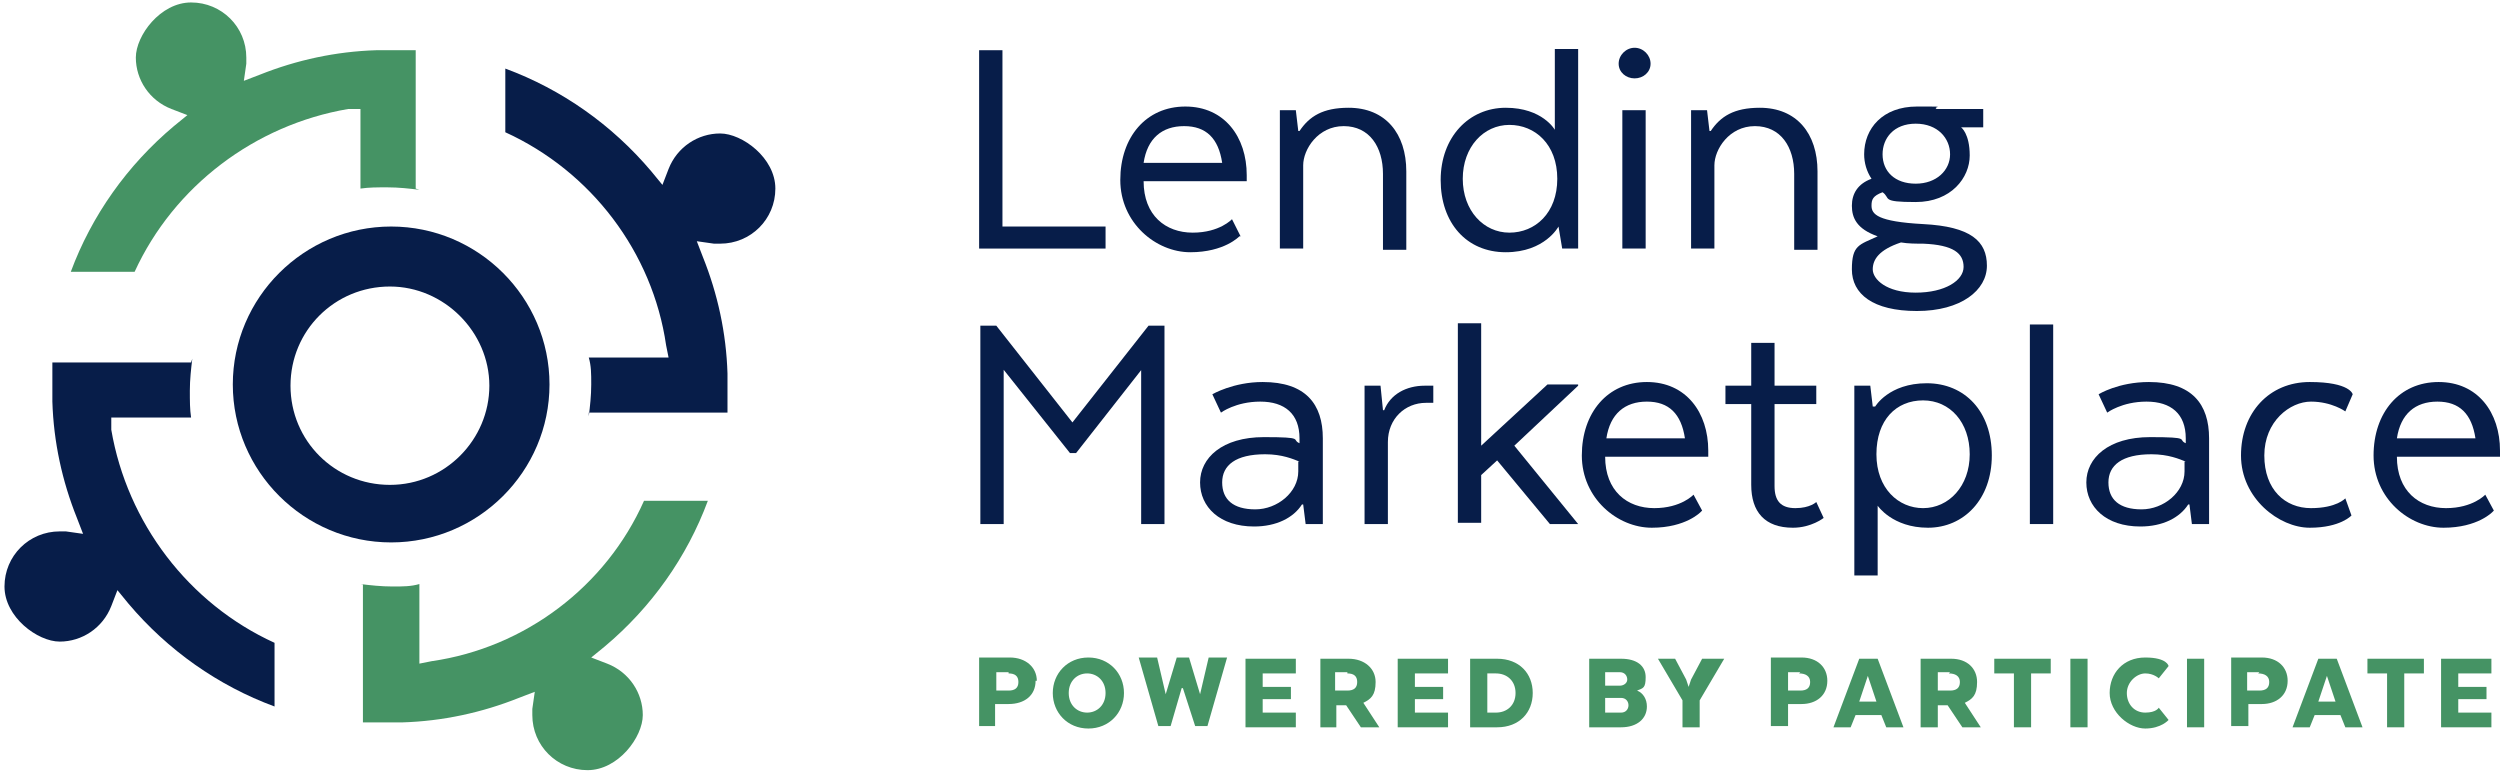 <?xml version="1.0" encoding="UTF-8"?> <svg xmlns="http://www.w3.org/2000/svg" width="375" height="116" viewBox="0 0 375 116" fill="none"><path d="M171.358 55.283L161.415 67.956H160.494L150.552 55.467V78.608H147.053V48.855H149.447L160.863 63.364L172.278 48.855H174.672V78.608H171.174V55.283H171.358Z" fill="#071D49"></path><path d="M198.24 78.608H195.846L195.478 75.669H195.294C194.005 77.689 191.427 78.975 188.113 78.975C182.957 78.975 180.011 76.037 180.011 72.363C180.011 68.69 183.326 65.568 189.586 65.568C195.846 65.568 193.637 65.935 194.926 66.486V65.752C194.926 62.079 192.716 60.242 189.034 60.242C185.351 60.242 183.142 61.895 183.142 61.895L181.853 59.14C181.853 59.14 184.983 57.303 189.402 57.303C195.846 57.303 198.424 60.609 198.424 65.752V78.608H198.24ZM194.926 69.241C194.005 68.874 192.348 68.139 189.77 68.139C185.351 68.139 183.326 69.792 183.326 72.363C183.326 74.935 184.983 76.404 188.297 76.404C191.611 76.404 194.741 73.833 194.741 70.71V69.241H194.926Z" fill="#071D49"></path><path d="M214.995 60.425H213.891C210.76 60.425 208.183 62.813 208.183 66.302V78.608H204.684V57.854H207.078L207.446 61.527H207.63C208.551 59.14 210.945 57.854 213.706 57.854H214.995V60.609V60.425Z" fill="#071D49"></path><path d="M236.722 57.855L227.148 66.854L236.722 78.608H232.487L224.57 69.058L222.176 71.262V78.424H218.678V48.488H222.176V66.854L232.119 57.671H236.722V57.855Z" fill="#071D49"></path><path d="M255.135 76.771C255.135 76.771 252.925 79.159 247.77 79.159C242.614 79.159 237.274 74.751 237.274 68.323C237.274 61.895 241.141 57.303 247.033 57.303C252.925 57.303 256.239 61.895 256.239 67.588V68.507H240.773C240.773 73.649 244.087 76.22 248.138 76.22C252.189 76.22 254.03 74.2 254.03 74.2L255.319 76.588L255.135 76.771ZM240.957 65.752H252.741C252.189 62.079 250.347 60.242 247.033 60.242C243.719 60.242 241.509 62.079 240.957 65.752Z" fill="#071D49"></path><path d="M262.684 57.855V51.426H266.182V57.855H272.442V60.609H266.182V72.915C266.182 75.118 267.103 76.22 269.312 76.22C271.522 76.22 272.442 75.302 272.442 75.302L273.547 77.69C273.547 77.69 271.706 79.159 268.944 79.159C264.709 79.159 262.684 76.771 262.684 72.731V60.609H258.817V57.855H262.684Z" fill="#071D49"></path><path d="M281.649 75.853V86.321H278.15V57.854H280.544L280.912 60.977H281.28C281.28 60.977 283.306 57.487 289.014 57.487C294.721 57.487 298.772 61.711 298.772 68.323C298.772 74.934 294.537 79.159 289.198 79.159C283.858 79.159 281.649 75.853 281.649 75.853ZM288.461 76.22C292.328 76.22 295.458 72.914 295.458 68.139C295.458 63.364 292.512 60.058 288.461 60.058C284.41 60.058 281.464 62.997 281.464 68.139C281.464 73.282 284.779 76.22 288.461 76.22Z" fill="#071D49"></path><path d="M304.48 48.672H307.978V78.608H304.48V48.672Z" fill="#071D49"></path><path d="M331.178 78.608H328.785L328.416 75.669H328.232C326.943 77.689 324.366 78.975 321.051 78.975C315.896 78.975 312.95 76.037 312.95 72.363C312.95 68.69 316.264 65.568 322.524 65.568C328.785 65.568 326.575 65.935 327.864 66.486V65.752C327.864 62.079 325.655 60.242 321.972 60.242C318.29 60.242 316.08 61.895 316.08 61.895L314.791 59.14C314.791 59.14 317.737 57.303 322.34 57.303C328.785 57.303 331.362 60.609 331.362 65.752V78.608H331.178ZM327.864 69.241C326.943 68.874 325.286 68.139 322.709 68.139C318.29 68.139 316.264 69.792 316.264 72.363C316.264 74.935 317.921 76.404 321.236 76.404C324.55 76.404 327.68 73.833 327.68 70.71V69.241H327.864Z" fill="#071D49"></path><path d="M336.15 68.323C336.15 61.895 340.385 57.303 346.461 57.303C352.537 57.303 352.905 59.14 352.905 59.14L351.8 61.711C351.8 61.711 349.775 60.242 346.645 60.242C343.515 60.242 339.648 63.181 339.648 68.323C339.648 73.465 342.778 76.22 346.645 76.22C350.511 76.22 351.8 74.751 351.8 74.751L352.721 77.322C352.721 77.322 351.064 79.159 346.461 79.159C341.858 79.159 336.15 74.751 336.15 68.323Z" fill="#071D49"></path><path d="M373.895 76.771C373.895 76.771 371.686 79.159 366.53 79.159C361.375 79.159 356.035 74.751 356.035 68.323C356.035 61.895 359.902 57.303 365.794 57.303C371.686 57.303 375 61.895 375 67.588V68.507H359.534C359.534 73.649 362.848 76.22 366.899 76.22C370.949 76.22 372.791 74.2 372.791 74.2L374.079 76.588L373.895 76.771ZM359.534 65.752H371.318C370.765 62.079 368.924 60.242 365.61 60.242C362.295 60.242 360.086 62.079 359.534 65.752Z" fill="#071D49"></path><path d="M146.869 37.285V7.532H150.368V33.979H165.834V37.285H146.869Z" fill="#071D49"></path><path d="M185.904 35.448C185.904 35.448 183.694 37.836 178.539 37.836C173.383 37.836 168.044 33.428 168.044 27C168.044 20.572 171.91 15.98 177.802 15.98C183.694 15.98 187.009 20.572 187.009 26.265V27.184H171.542C171.542 32.326 174.856 34.897 178.907 34.897C182.958 34.897 184.799 32.877 184.799 32.877L186.088 35.448H185.904ZM171.542 24.429H183.326C182.774 20.756 180.932 18.919 177.618 18.919C174.304 18.919 172.094 20.756 171.542 24.429Z" fill="#071D49"></path><path d="M191.98 16.532H194.374L194.742 19.654H194.926C196.399 17.45 198.424 16.164 202.291 16.164C207.815 16.164 210.945 20.021 210.945 25.715V37.469H207.446V26.082C207.446 22.041 205.421 18.919 201.554 18.919C197.688 18.919 195.478 22.409 195.478 24.796V37.285H191.98V16.532Z" fill="#071D49"></path><path d="M233.224 19.286V7.349H236.722V37.285H234.329L233.776 33.979C233.776 33.979 231.751 37.836 225.859 37.836C219.967 37.836 216.1 33.428 216.1 27C216.1 20.572 220.335 16.164 225.859 16.164C231.383 16.164 233.224 19.47 233.224 19.47V19.286ZM226.411 18.735C222.545 18.735 219.415 22.041 219.415 26.816C219.415 31.591 222.545 34.897 226.411 34.897C230.278 34.897 233.592 31.959 233.592 26.816C233.592 21.674 230.278 18.735 226.411 18.735Z" fill="#071D49"></path><path d="M242.798 9.553C242.798 8.267 243.903 7.165 245.192 7.165C246.481 7.165 247.586 8.267 247.586 9.553C247.586 10.838 246.481 11.757 245.192 11.757C243.903 11.757 242.798 10.838 242.798 9.553ZM243.351 16.532H246.849V37.285H243.351V16.532Z" fill="#071D49"></path><path d="M253.662 16.532H256.056L256.424 19.654H256.608C258.081 17.45 260.106 16.164 263.973 16.164C269.497 16.164 272.627 20.021 272.627 25.715V37.469H269.129V26.082C269.129 22.041 267.103 18.919 263.237 18.919C259.37 18.919 257.16 22.409 257.16 24.796V37.285H253.662V16.532Z" fill="#071D49"></path><path d="M294.169 19.103C294.169 19.103 295.458 20.021 295.458 23.327C295.458 26.633 292.696 30.306 287.357 30.306C282.017 30.306 283.674 29.755 282.385 28.837C280.912 29.387 280.728 29.939 280.728 30.857C280.728 32.142 281.649 33.244 288.461 33.612C295.642 33.979 298.036 36.183 298.036 39.856C298.036 43.529 294.169 46.651 287.541 46.651C280.912 46.651 277.782 44.08 277.782 40.407C277.782 36.734 278.887 36.734 281.649 35.448C278.519 34.346 277.782 32.693 277.782 30.857C277.782 29.02 278.703 27.551 280.728 26.816C279.992 25.714 279.623 24.429 279.623 23.143C279.623 19.286 282.385 15.98 287.541 15.98C292.696 15.98 289.75 15.98 290.487 16.348H297.484V19.103H294.169ZM285.147 36.367C281.833 37.468 280.912 38.938 280.912 40.407C280.912 41.876 282.938 43.896 287.357 43.896C291.776 43.896 294.538 42.06 294.538 40.04C294.538 38.019 293.065 36.734 288.461 36.55C287.357 36.55 286.252 36.55 285.147 36.367ZM282.385 23.143C282.385 25.714 284.227 27.551 287.357 27.551C290.487 27.551 292.512 25.531 292.512 23.143C292.512 20.756 290.671 18.552 287.357 18.552C284.043 18.552 282.385 20.756 282.385 23.143Z" fill="#071D49"></path><path d="M155.339 102.116C155.339 104.32 153.682 105.605 151.288 105.605H149.263V108.911H146.869V98.626H151.473C153.866 98.626 155.523 100.096 155.523 102.116H155.339ZM151.288 100.83H149.447V103.585H151.288C152.209 103.585 152.761 103.218 152.761 102.3C152.761 101.381 152.209 101.014 151.288 101.014V100.83Z" fill="#459364"></path><path d="M157.917 103.953C157.917 101.014 160.126 98.626 163.256 98.626C166.386 98.626 168.596 101.014 168.596 103.953C168.596 106.891 166.386 109.279 163.256 109.279C160.126 109.279 157.917 106.891 157.917 103.953ZM165.834 103.953C165.834 102.116 164.545 101.014 163.072 101.014C161.599 101.014 160.31 102.116 160.31 103.953C160.31 105.789 161.599 106.891 163.072 106.891C164.545 106.891 165.834 105.789 165.834 103.953Z" fill="#459364"></path><path d="M177.25 103.218L175.593 108.911H173.752L170.806 98.626H173.568L174.856 104.136L176.514 98.626H178.355L180.012 104.136L181.301 98.626H184.063L181.117 108.911H179.275L177.434 103.218H177.25Z" fill="#459364"></path><path d="M193.637 104.871H189.402V106.891H194.374V109.095H186.825V98.81H194.374V101.014H189.402V103.034H193.637V105.054V104.871Z" fill="#459364"></path><path d="M202.291 98.81C204.685 98.81 206.342 100.279 206.342 102.3C206.342 104.32 205.605 104.871 204.501 105.422L206.894 109.095H204.132L201.923 105.789H200.45V109.095H198.056V98.81H202.659H202.291ZM202.107 100.83H200.266V103.585H202.107C203.028 103.585 203.58 103.218 203.58 102.3C203.58 101.381 203.028 101.014 202.107 101.014V100.83Z" fill="#459364"></path><path d="M216.469 104.871H212.234V106.891H217.205V109.095H209.656V98.81H217.205V101.014H212.234V103.034H216.469V105.054V104.871Z" fill="#459364"></path><path d="M224.57 109.095H220.519V98.81H224.57C227.884 98.81 229.91 101.014 229.91 103.952C229.91 106.891 227.884 109.095 224.57 109.095ZM223.097 100.83V106.891H224.386C226.043 106.891 227.332 105.789 227.332 103.952C227.332 102.116 226.043 101.014 224.386 101.014H223.097V100.83Z" fill="#459364"></path><path d="M243.167 109.095H238.38V98.81H243.167C245.561 98.81 246.849 99.912 246.849 101.565C246.849 103.218 246.481 103.218 245.561 103.585C246.481 103.952 247.034 104.871 247.034 105.973C247.034 107.809 245.561 109.095 243.167 109.095ZM242.983 100.83H240.773V102.851H242.983C243.535 102.851 244.088 102.483 244.088 101.932C244.088 101.381 243.719 100.83 242.983 100.83ZM240.773 104.687V106.891H243.167C243.903 106.891 244.272 106.34 244.272 105.789C244.272 105.238 243.903 104.687 243.167 104.687H240.589H240.773Z" fill="#459364"></path><path d="M255.872 98.81H258.633L254.951 105.054V109.095H252.373V105.054L248.691 98.81H251.268L252.926 101.932L253.294 103.034L253.662 101.932L255.319 98.81H255.872Z" fill="#459364"></path><path d="M274.1 102.116C274.1 104.32 272.443 105.605 270.233 105.605H268.208V108.911H265.63V98.626H270.233C272.627 98.626 274.1 100.096 274.1 102.116ZM270.049 100.83H268.208V103.585H270.049C270.97 103.585 271.522 103.218 271.522 102.3C271.522 101.381 270.786 101.014 269.865 101.014L270.049 100.83Z" fill="#459364"></path><path d="M285.516 109.095H282.938L282.201 107.258H278.335L277.598 109.095H275.021L278.887 98.81H281.649L285.516 109.095ZM278.887 105.238H281.465L280.176 101.381L278.887 105.238Z" fill="#459364"></path><path d="M292.696 98.81C295.09 98.81 296.563 100.279 296.563 102.3C296.563 104.32 295.827 104.871 294.722 105.422L297.115 109.095H294.354L292.144 105.789H290.671V109.095H288.093V98.81H292.696ZM292.512 100.83H290.671V103.585H292.512C293.433 103.585 293.985 103.218 293.985 102.3C293.985 101.381 293.249 101.014 292.328 101.014L292.512 100.83Z" fill="#459364"></path><path d="M299.325 98.81H307.61V101.014H304.664V109.095H302.087V101.014H299.141V98.81H299.325Z" fill="#459364"></path><path d="M313.134 109.095H310.557V98.81H313.134V109.095Z" fill="#459364"></path><path d="M325.287 107.993C325.287 107.993 324.182 109.279 321.788 109.279C319.395 109.279 316.449 106.891 316.449 103.953C316.449 101.014 318.474 98.626 321.788 98.626C325.103 98.626 325.287 99.912 325.287 99.912L323.814 101.749C323.814 101.749 323.077 101.014 321.788 101.014C320.499 101.014 319.026 102.3 319.026 103.953C319.026 105.605 320.131 106.891 321.788 106.891C323.445 106.891 323.814 106.156 323.814 106.156L325.287 107.993Z" fill="#459364"></path><path d="M330.626 109.095H328.048V98.81H330.626V109.095Z" fill="#459364"></path><path d="M343.147 102.116C343.147 104.32 341.49 105.605 339.28 105.605H337.255V108.911H334.677V98.626H339.28C341.674 98.626 343.147 100.096 343.147 102.116ZM338.912 100.83H337.071V103.585H338.912C339.833 103.585 340.385 103.218 340.385 102.3C340.385 101.381 339.648 101.014 338.728 101.014L338.912 100.83Z" fill="#459364"></path><path d="M354.378 109.095H351.801L351.064 107.258H347.198L346.461 109.095H343.883L347.75 98.81H350.512L354.378 109.095ZM347.75 105.238H350.328L349.039 101.381L347.75 105.238Z" fill="#459364"></path><path d="M355.299 98.81H363.585V101.014H360.638V109.095H358.061V101.014H355.115V98.81H355.299Z" fill="#459364"></path><path d="M372.975 104.871H368.74V106.891H373.711V109.095H366.162V98.81H373.711V101.014H368.74V103.034H372.975V105.054V104.871Z" fill="#459364"></path><path d="M58.673 81.363C45.6 81.363 34.921 70.71 34.921 57.671C34.921 44.631 45.6 33.979 58.673 33.979C71.746 33.979 82.425 44.631 82.425 57.671C82.425 70.71 71.746 81.363 58.673 81.363ZM58.489 42.978C50.203 42.978 43.575 49.59 43.575 57.855C43.575 66.119 50.203 72.731 58.489 72.731C66.775 72.731 73.403 65.935 73.403 57.855C73.403 49.774 66.591 42.978 58.489 42.978Z" fill="#071D49"></path><path d="M88.317 62.446C88.501 60.977 88.685 59.324 88.685 57.671C88.685 56.018 88.685 54.916 88.317 53.63H100.285L99.917 51.794C97.892 37.836 88.685 25.714 75.797 19.837V10.287C84.266 13.409 91.816 18.735 97.707 25.714L99.365 27.735L100.285 25.347C101.574 22.041 104.704 20.021 108.019 20.021C111.333 20.021 116.304 23.694 116.304 28.286C116.304 32.877 112.622 36.55 108.019 36.55C103.415 36.55 107.282 36.55 107.098 36.55L104.52 36.183L105.441 38.57C107.65 44.08 108.939 49.957 109.123 56.018V56.385C109.123 56.752 109.123 57.303 109.123 57.671V59.324C109.123 59.691 109.123 59.875 109.123 60.242V60.609C109.123 60.977 109.123 61.344 109.123 61.895H88.317V62.446Z" fill="#071D49"></path><path d="M28.845 53.814C28.661 55.283 28.477 56.936 28.477 58.589C28.477 60.242 28.477 61.344 28.661 62.63H16.693V64.466C19.086 78.424 28.293 90.546 41.181 96.423V105.973C32.712 102.851 25.163 97.525 19.27 90.546L17.613 88.525L16.693 90.913C15.404 94.219 12.274 96.239 8.959 96.239C5.645 96.239 0.674 92.566 0.674 87.974C0.674 83.383 4.356 79.71 8.959 79.71C13.563 79.71 9.696 79.71 9.88 79.71L12.458 80.077L11.537 77.689C9.328 72.18 8.039 66.303 7.855 60.242V59.875C7.855 59.507 7.855 58.956 7.855 58.589V56.936C7.855 56.569 7.855 56.385 7.855 56.018V55.651C7.855 55.283 7.855 54.916 7.855 54.365H28.661L28.845 53.814Z" fill="#071D49"></path><path d="M54.07 87.607C55.543 87.79 57.2 87.974 58.857 87.974C60.514 87.974 61.619 87.974 62.908 87.607V99.545L64.749 99.177C78.743 97.157 90.895 87.974 96.603 75.118H106.177C103.047 83.566 97.708 91.096 90.711 96.973L88.686 98.626L91.079 99.545C94.393 100.83 96.419 103.952 96.419 107.258C96.419 110.564 92.736 115.523 88.133 115.523C83.53 115.523 79.848 111.85 79.848 107.258C79.848 102.667 79.848 106.524 79.848 106.34L80.216 103.769L77.822 104.687C72.298 106.891 66.406 108.177 60.33 108.36H59.962C59.594 108.36 59.041 108.36 58.673 108.36H57.016C56.648 108.36 56.464 108.36 56.095 108.36H55.727C55.359 108.36 54.991 108.36 54.438 108.36V87.607H54.07Z" fill="#459364"></path><path d="M62.908 28.469C61.435 28.286 59.778 28.102 58.121 28.102C56.464 28.102 55.359 28.102 54.07 28.286V16.348H52.229C38.236 18.735 26.083 27.918 20.191 40.774H10.617C13.747 32.326 19.087 24.796 26.083 18.919L28.109 17.266L25.715 16.348C22.401 15.062 20.375 11.94 20.375 8.634C20.375 5.328 24.058 0.37 28.661 0.37C33.264 0.37 36.947 4.043 36.947 8.634C36.947 13.226 36.947 9.369 36.947 9.553L36.578 12.124L38.972 11.205C44.496 9.002 50.388 7.716 56.464 7.532H56.832C57.2 7.532 57.753 7.532 58.121 7.532H59.778C60.146 7.532 60.331 7.532 60.699 7.532H61.067C61.435 7.532 61.803 7.532 62.356 7.532V28.286L62.908 28.469Z" fill="#459364"></path></svg> 
